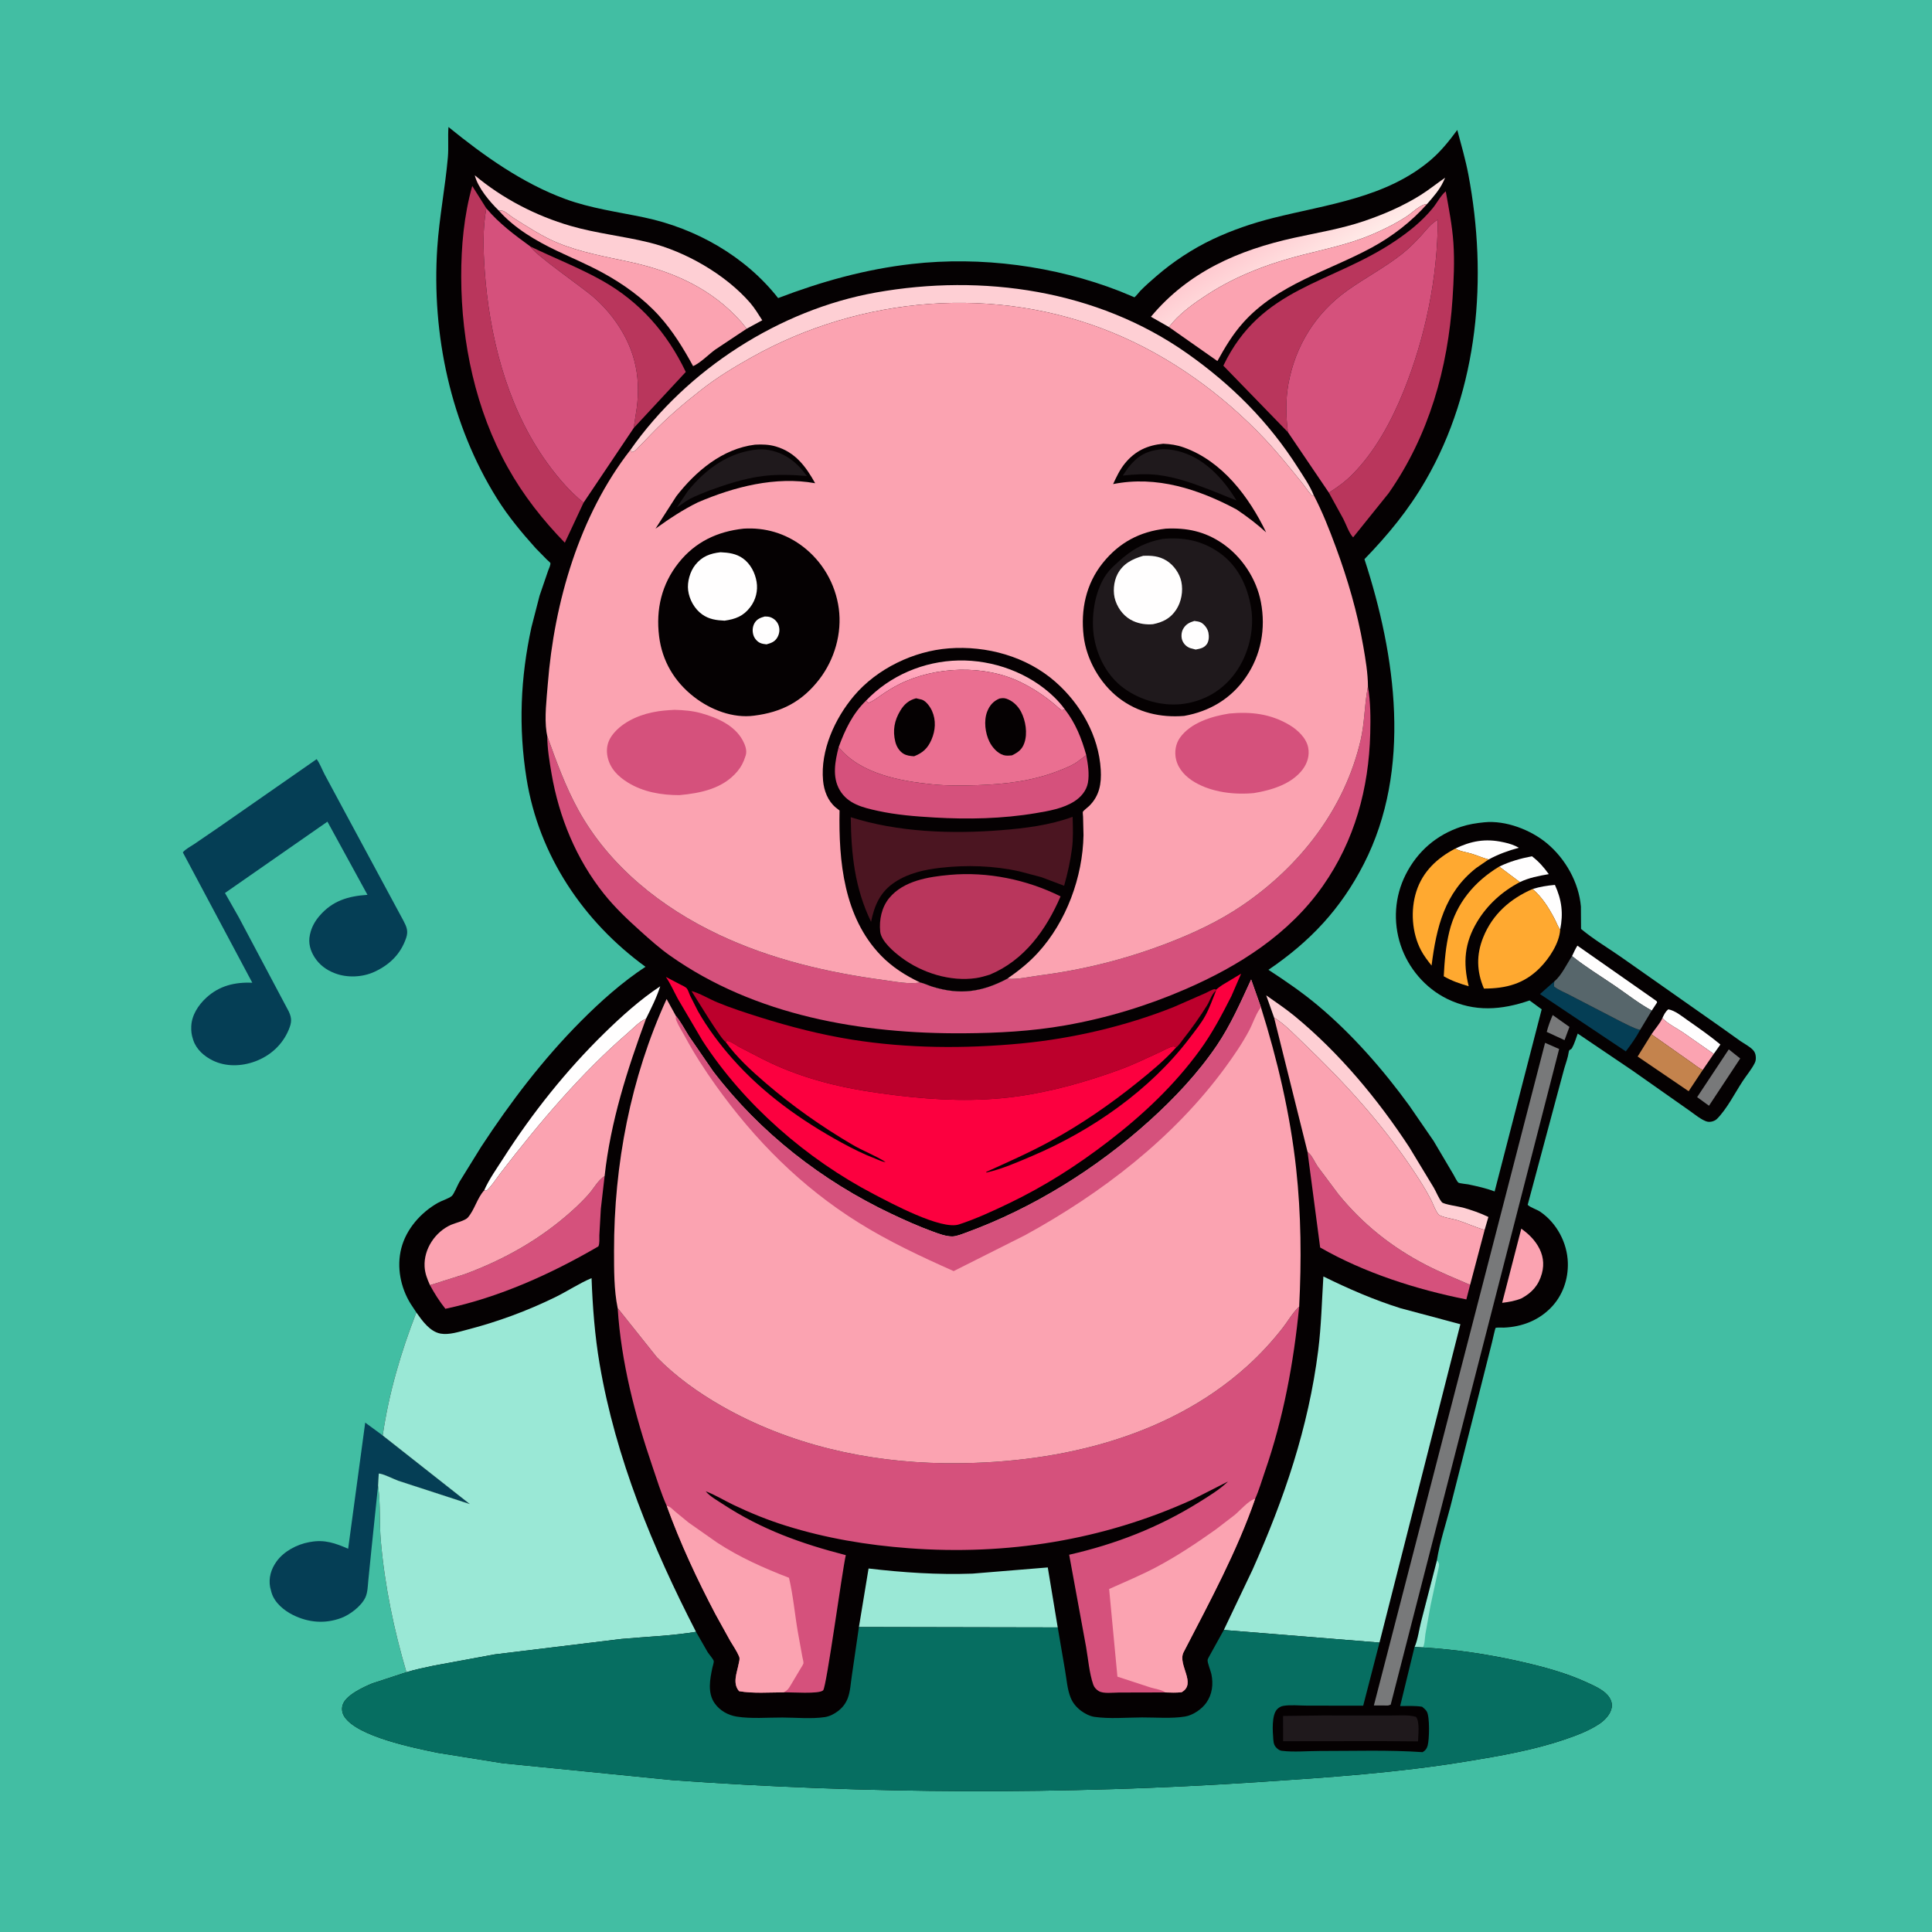<svg version="1.1" xmlns="http://www.w3.org/2000/svg" style="display: block;" viewBox="0 0 2048 2048" width="1024" height="1024">
<defs>
	<linearGradient id="Gradient1" gradientUnits="userSpaceOnUse" x1="1358.02" y1="238.244" x2="1389.37" y2="289.141">
		<stop class="stop0" offset="0" stop-opacity="1" stop-color="rgb(255,202,208)"/>
		<stop class="stop1" offset="1" stop-opacity="1" stop-color="rgb(255,235,232)"/>
	</linearGradient>
	<linearGradient id="Gradient2" gradientUnits="userSpaceOnUse" x1="1019.76" y1="760.562" x2="1030.94" y2="701.109">
		<stop class="stop0" offset="0" stop-opacity="1" stop-color="rgb(254,142,176)"/>
		<stop class="stop1" offset="1" stop-opacity="1" stop-color="rgb(255,183,195)"/>
	</linearGradient>
</defs>
<path transform="translate(0,0)" fill="rgb(66,190,163)" d="M -0 -0 L 2048 0 L 2048 2048 L -0 2048 L -0 -0 z"/>
<path transform="translate(0,0)" fill="rgb(154,232,214)" d="M 1523.2 1653.91 C 1525.31 1656.88 1525.81 1657.46 1525.21 1661.05 L 1516.4 1701.97 L 1511 1732 C 1510.34 1736.22 1510.42 1742.81 1508.31 1746.36 L 1499.44 1745.98 C 1502.81 1738.67 1504.31 1727.12 1506.36 1719.15 L 1523.2 1653.91 z"/>
<path transform="translate(0,0)" fill="rgb(5,62,85)" d="M 400.764 1574.8 L 393.679 1643 L 390.469 1674.9 C 389.872 1680.73 389.83 1687.98 387.341 1693.31 C 382.987 1702.65 370.933 1711.72 361.613 1715.17 C 344.446 1721.53 326.958 1720.06 310.665 1711.99 C 301.145 1707.27 291.149 1699.06 287.93 1688.51 L 287.579 1687.29 L 286.332 1682.42 C 284.573 1672.56 287.342 1663.37 293.073 1655.33 C 300.826 1644.45 314.738 1637.11 327.753 1634.75 L 329.246 1634.5 C 344.134 1631.8 355.601 1635.87 369.055 1641.74 L 387.144 1508.02 L 405.693 1521.67 L 497.988 1594.35 L 421.956 1569.59 C 418.042 1568.18 404.646 1561.54 401.508 1562.11 L 400.764 1574.8 z"/>
<path transform="translate(0,0)" fill="rgb(5,62,85)" d="M 335.67 804.723 C 339.028 809.2 341.496 815.978 344.164 821 L 365.658 860.96 L 427.759 976.173 C 431.116 982.592 432.967 987.09 430.544 994.234 C 424.756 1011.29 413.147 1022.62 397.017 1030.12 C 384.447 1035.96 368.195 1036.75 355.234 1031.79 L 354 1031.3 C 345.699 1028.05 338.6 1022.65 333.693 1015.15 C 328.983 1007.94 326.623 999.737 328.463 991.176 L 328.732 990 C 330.252 982.932 333.862 976.492 338.555 971.006 C 352.384 954.836 368.914 949.944 389.536 948.555 L 347.093 870.992 L 238.488 946.597 L 253.047 972.253 L 306.257 1072.49 C 309.547 1079.79 309.165 1084.07 306.08 1091.5 C 299.476 1107.41 286.621 1119.13 270.565 1125.09 C 256.149 1130.43 239.731 1131.03 225.687 1124.24 C 216.583 1119.83 208.14 1112.51 204.909 1102.65 L 204.545 1101.5 C 202.981 1096.88 202.563 1092.87 202.747 1088.02 C 203.199 1076.1 210.207 1065.4 218.769 1057.54 C 232.7 1044.76 249.016 1041.05 267.422 1041.68 L 193.801 903.544 C 196.762 899.956 202.071 897.32 205.925 894.727 L 231.874 876.986 L 335.67 804.723 z"/>
<path transform="translate(0,0)" fill="rgb(5,1,2)" d="M 441.347 1391.26 L 435.228 1381.99 C 424.563 1364.7 420.334 1343.07 425.382 1323.27 C 430.613 1302.75 446.154 1285.25 464.323 1275 C 468.553 1272.61 475.324 1270.69 478.863 1267.85 C 481.08 1266.07 485.049 1256.23 486.875 1253.09 L 510.086 1215.59 C 541.232 1168.1 575.561 1122.93 615.668 1082.61 C 636.563 1061.6 659.473 1041.13 684.263 1024.84 C 618.252 976.777 571.173 906.707 558.165 825.412 C 549.474 771.098 551.651 718.616 563.332 664.973 L 571.96 631.49 L 581.092 604.818 C 581.767 602.976 583.896 598.65 583.398 596.73 C 583.305 596.372 580.083 593.57 579.739 593.239 L 567.939 581.216 C 553.103 564.758 538.628 547.317 526.87 528.506 C 477.785 449.979 457.445 354.56 463.521 262.682 C 465.645 230.557 471.906 199.037 474.739 167.032 C 475.701 156.175 474.593 145.284 475.403 134.635 C 512.745 165.04 553.993 194.394 599.445 211.032 C 626.419 220.906 654.862 224.622 682.843 230.5 C 737.718 242.027 790.006 271.617 824.852 315.978 C 870.935 298.38 917.328 285.416 966.492 279.822 C 1039.84 271.475 1118.16 281.826 1186.97 308.659 L 1201.68 314.757 C 1201.95 314.873 1202.22 315.233 1202.48 315.103 C 1204.02 314.333 1207.33 309.778 1208.72 308.367 C 1214.09 302.89 1219.98 297.757 1225.78 292.73 C 1243.65 277.244 1264.4 263.62 1285.77 253.512 C 1305.88 244.006 1327.93 236.485 1349.5 231.071 C 1407.01 216.643 1469.34 209.726 1516.44 169.75 C 1527.28 160.551 1536.39 149.192 1544.77 137.764 C 1548.92 153.382 1553.52 169.104 1556.53 184.981 C 1577.15 293.939 1567.47 412.373 1511.02 509.588 C 1492.82 540.928 1471.47 566.848 1446.38 592.748 C 1479.79 695.179 1496.86 815.731 1445.78 915.677 C 1421.3 963.586 1388.72 998.094 1344.6 1028.04 C 1362.91 1039.95 1380.67 1052.14 1397.43 1066.21 C 1433.66 1096.64 1466.23 1133.9 1493.98 1172.12 L 1519.71 1209.51 L 1540.66 1244.95 C 1541.66 1246.64 1544.56 1252.64 1545.96 1253.62 C 1547.29 1254.55 1554.5 1255.09 1556.46 1255.5 C 1565.66 1257.44 1575.58 1259.6 1584.37 1263 L 1634.25 1069.93 L 1621.42 1060.53 C 1591.68 1070.76 1562.96 1073 1534 1058.82 C 1510.9 1047.5 1492.78 1026.24 1484.73 1001.87 C 1476.57 977.155 1478.34 950.369 1490.09 927.085 C 1502.5 902.531 1522.72 884.97 1548.91 876.382 C 1556.98 873.735 1565.03 872.51 1573.45 871.664 C 1596.04 869.394 1622.64 879.639 1639.84 893.974 C 1659.42 910.301 1673.64 935.41 1675.82 961 L 1675.98 984.714 C 1689.31 995.844 1704.76 1004.93 1719 1014.91 L 1824.29 1088.88 L 1845.09 1103.71 C 1849.26 1106.52 1854.62 1109.29 1858.1 1112.87 C 1860.15 1114.98 1861.03 1117.39 1861.21 1120.27 C 1861.36 1122.57 1861.17 1124.69 1860.14 1126.78 C 1856.84 1133.46 1851.38 1139.85 1847.27 1146.13 C 1838.95 1158.85 1830.73 1175.33 1820.08 1186.07 C 1817.82 1188.34 1813.53 1189.63 1810.33 1189.08 C 1804.39 1188.07 1795.34 1180.31 1790.1 1176.76 L 1730.32 1134.73 L 1672.46 1095.62 C 1670.63 1100.53 1669.01 1106.3 1666.47 1110.84 C 1665.05 1113.35 1663.37 1111.93 1662.92 1115.26 C 1662.13 1121.02 1659.79 1127.07 1658.17 1132.68 L 1650.89 1159.69 L 1619.4 1277.18 C 1622.64 1280.24 1628.96 1281.92 1632.87 1284.6 C 1650.29 1296.58 1661.36 1317.46 1661.98 1338.5 C 1662.51 1356.2 1656.4 1373.64 1643.91 1386.34 C 1630.58 1399.91 1613.11 1406.52 1594.3 1407.32 C 1592.59 1407.39 1586.44 1406.97 1585.34 1407.68 C 1584.98 1407.91 1581.99 1421.37 1581.59 1422.94 L 1563.38 1495.09 L 1537.42 1597.32 C 1532.61 1615.75 1526.24 1634.94 1523.19 1653.72 L 1523.2 1653.91 L 1506.36 1719.15 C 1504.31 1727.12 1502.81 1738.67 1499.44 1745.98 L 1508.31 1746.36 C 1544.05 1748.54 1578.96 1753.78 1613.85 1761.8 C 1636.98 1767.12 1660.52 1773.47 1682.14 1783.44 C 1689.43 1786.81 1699.08 1790.93 1704.3 1797.14 C 1707.36 1800.76 1709.29 1805.19 1708.5 1809.99 C 1707.34 1817.01 1701.28 1823.4 1695.56 1827.25 C 1684.36 1834.79 1670.72 1839.82 1658 1844.13 C 1624.39 1855.51 1588.92 1861.54 1554 1867.26 C 1481.16 1879.21 1408.07 1884.18 1334.5 1889.04 C 1127.82 1902.7 919.338 1901.81 712.746 1887 L 532.713 1869.07 L 463.811 1858.03 C 439.383 1852.95 378.962 1840.99 365.07 1819.75 C 362.72 1816.15 361.978 1811.72 363.145 1807.58 C 366.094 1797.1 385.224 1788.4 394.435 1784.54 L 430.847 1772.61 C 417.315 1726.72 407.949 1681.33 403.701 1633.59 C 402.019 1614.68 403.471 1595.25 401.008 1576.57 L 400.764 1574.8 L 401.508 1562.11 C 404.646 1561.54 418.042 1568.18 421.956 1569.59 L 497.988 1594.35 L 405.693 1521.67 C 412.166 1476.85 424.981 1433.38 441.347 1391.26 z"/>
<path transform="translate(0,0)" fill="rgb(120,121,122)" d="M 1645.93 1076 L 1663.67 1088.57 L 1658.47 1102.59 L 1639.6 1093.86 C 1641.23 1087.61 1643.37 1081.92 1645.93 1076 z"/>
<path transform="translate(0,0)" fill="rgb(255,254,254)" d="M 1624.65 942.363 C 1632.61 939.928 1640 938.794 1648.27 938.01 C 1655.54 953.953 1657.31 968.163 1653.84 985.383 C 1651.3 982.175 1649.79 977.553 1647.85 973.899 C 1641.52 961.926 1634.88 951.313 1624.65 942.363 z"/>
<path transform="translate(0,0)" fill="rgb(255,254,254)" d="M 1542.67 899.524 C 1559.31 891.446 1574.67 888.678 1593 892.669 L 1594.94 893.081 C 1600.03 894.206 1605.55 895.967 1610.04 898.663 C 1598.51 901.818 1588.54 905.435 1578.02 911.08 C 1572.03 909.491 1566.37 906.971 1560.47 905.116 C 1554.47 903.232 1548.16 902.712 1542.67 899.524 z"/>
<path transform="translate(0,0)" fill="rgb(255,254,254)" d="M 1589.21 918.623 C 1600.53 913.182 1611.64 910.036 1623.93 907.674 C 1631.16 913.224 1636.48 919.252 1641.78 926.633 C 1631.36 928.413 1620.73 930.426 1611.15 935.079 L 1589.21 918.623 z"/>
<path transform="translate(0,0)" fill="rgb(255,254,254)" d="M 1762.21 1079.19 C 1763.98 1075.46 1765.25 1072.56 1768.5 1069.92 C 1775.84 1071.37 1782.62 1077.06 1788.66 1081.3 C 1800.46 1089.58 1812.62 1097.99 1823.68 1107.23 L 1816.65 1117.18 L 1784.04 1094.41 C 1777.09 1089.75 1767.85 1085.3 1762.21 1079.19 z"/>
<path transform="translate(0,0)" fill="rgb(120,121,122)" d="M 1832.57 1112.38 L 1844.7 1122.02 L 1811.6 1172.13 L 1799.04 1163.01 L 1832.57 1112.38 z"/>
<path transform="translate(0,0)" fill="rgb(255,254,254)" d="M 1666.43 1013.51 C 1668.21 1009.78 1669.87 1005.91 1672.11 1002.42 L 1754.68 1060.21 C 1755.94 1061.18 1756.25 1061.05 1756.61 1062.6 L 1750.95 1071.21 C 1737.54 1063.98 1724.53 1053.7 1711.87 1045.04 C 1696.83 1034.76 1680.58 1024.93 1666.43 1013.51 z"/>
<path transform="translate(0,0)" fill="rgb(251,163,177)" d="M 1762.21 1079.19 C 1767.85 1085.3 1777.09 1089.75 1784.04 1094.41 L 1816.65 1117.18 L 1805 1134.16 C 1800.25 1132.1 1796.1 1128.26 1791.78 1125.41 L 1750.6 1096.4 C 1753.98 1091.18 1759.9 1084.71 1762.21 1079.19 z"/>
<path transform="translate(0,0)" fill="rgb(196,131,77)" d="M 1750.6 1096.4 L 1791.78 1125.41 C 1796.1 1128.26 1800.25 1132.1 1805 1134.16 L 1790.03 1156.75 L 1735.97 1119.96 L 1750.6 1096.4 z"/>
<path transform="translate(0,0)" fill="rgb(251,163,177)" d="M 1612.64 1302.41 C 1619.65 1307.52 1625.53 1312.95 1630.09 1320.42 C 1635.7 1329.61 1637.31 1339.5 1634.48 1349.9 C 1631.09 1362.37 1624.04 1370.21 1612.94 1376.26 C 1606.12 1379.11 1599.62 1380.16 1592.35 1381.05 L 1612.64 1302.41 z"/>
<path transform="translate(0,0)" fill="rgb(5,62,85)" d="M 1738.61 1091.73 C 1734.31 1099.85 1728.98 1107.23 1723.42 1114.52 L 1632.45 1053.76 L 1647.64 1040.28 C 1647.32 1042.42 1647.11 1043.73 1647.5 1045.89 C 1652.63 1049.83 1658.51 1051.88 1664.14 1054.92 L 1718.35 1083.01 C 1724.62 1085.97 1731.84 1090.15 1738.61 1091.73 z"/>
<path transform="translate(0,0)" fill="rgb(255,169,48)" d="M 1611.15 935.079 C 1592.55 944.784 1576.7 959.039 1565.85 977.115 C 1552.38 999.565 1550.71 1020.46 1556.89 1045.46 C 1547.41 1042.67 1539.04 1039.86 1530.44 1034.9 C 1531.28 1018.78 1532.52 1003.17 1536.37 987.433 C 1543.69 957.504 1563.02 934.383 1589.21 918.623 L 1611.15 935.079 z"/>
<path transform="translate(0,0)" fill="rgb(87,102,107)" d="M 1647.64 1040.28 C 1655.14 1034.29 1660.96 1021.66 1666.43 1013.51 C 1680.58 1024.93 1696.83 1034.76 1711.87 1045.04 C 1724.53 1053.7 1737.54 1063.98 1750.95 1071.21 L 1738.61 1091.73 C 1731.84 1090.15 1724.62 1085.97 1718.35 1083.01 L 1664.14 1054.92 C 1658.51 1051.88 1652.63 1049.83 1647.5 1045.89 C 1647.11 1043.73 1647.32 1042.42 1647.64 1040.28 z"/>
<path transform="translate(0,0)" fill="rgb(255,254,254)" d="M 513.246 1261.83 C 518.402 1250.05 526.894 1238.18 533.868 1227.3 C 564.226 1179.91 600.353 1134.56 640.586 1095.22 C 658.756 1077.46 678.596 1059.54 699.851 1045.51 C 696.061 1057.46 690.346 1068.69 684.792 1079.9 C 677.862 1082.74 671.695 1089.59 666.015 1094.49 C 615.788 1137.86 571.268 1190.7 530.781 1243.22 C 528.767 1245.83 518.19 1261.33 515.379 1262.1 C 514.687 1262.28 513.957 1261.92 513.246 1261.83 z"/>
<path transform="translate(0,0)" fill="rgb(255,169,48)" d="M 1578.02 911.08 L 1565 920.012 C 1531.25 946.306 1522.63 983.312 1517.52 1023.55 C 1513.53 1018.45 1509.3 1013.06 1506.31 1007.32 C 1496.61 988.749 1495.06 964.8 1501.39 944.939 C 1508.14 923.799 1523.51 909.542 1542.67 899.524 C 1548.16 902.712 1554.47 903.232 1560.47 905.116 C 1566.37 906.971 1572.03 909.491 1578.02 911.08 z"/>
<path transform="translate(0,0)" fill="rgb(31,25,28)" d="M 1401.74 1818.48 L 1471.86 1818.53 C 1480.65 1818.66 1492.66 1817.39 1501 1819.93 C 1505.22 1825 1503.35 1839.45 1503.18 1845.94 L 1464.25 1845.64 L 1360.16 1845.76 L 1360.09 1818.99 L 1401.74 1818.48 z"/>
<path transform="translate(0,0)" fill="rgb(254,207,212)" d="M 1350.58 1078.68 L 1342.22 1055.09 C 1352.35 1062.31 1362.88 1069.28 1372.47 1077.18 C 1419.7 1116.06 1460.38 1164.96 1493.83 1216 L 1519.92 1259.09 C 1522.5 1263.54 1525.3 1270.74 1528.49 1274.44 C 1530.45 1276.7 1546.79 1278.98 1550.69 1280.08 C 1559.93 1282.69 1569.13 1285.84 1577.77 1290.04 L 1573.78 1303.76 C 1563.8 1300.98 1554.16 1296.3 1544.15 1293.28 C 1539.97 1292.02 1527.94 1290.15 1525.22 1287.63 C 1522.13 1284.77 1518.88 1275.56 1516.86 1271.63 C 1511.28 1260.8 1504.78 1250.68 1498.03 1240.55 C 1465.09 1191.18 1425.22 1147.32 1382.38 1106.44 C 1372.57 1097.07 1362.15 1085.82 1350.58 1078.68 z"/>
<path transform="translate(0,0)" fill="rgb(185,54,92)" d="M 562.231 261.289 C 587.312 273.467 614.156 283.886 638.383 297.515 C 678.529 320.1 707.16 352.922 726.965 394.28 L 671.708 453.773 L 674.918 433.036 C 679.733 396.496 671.754 365.989 649.5 336.613 C 643.446 328.622 636.012 320.845 628.406 314.296 C 617.253 304.692 565.871 269.041 562.231 261.289 z"/>
<path transform="translate(0,0)" fill="rgb(255,169,48)" d="M 1653.84 985.383 L 1653.86 985.559 C 1652.93 999.837 1642.28 1015.91 1632.5 1025.83 C 1615.64 1042.93 1596.57 1047.89 1573.04 1047.93 C 1565.28 1029.82 1564.83 1012.12 1572.24 993.693 C 1582.12 969.125 1600.82 952.723 1624.65 942.363 C 1634.88 951.313 1641.52 961.926 1647.85 973.899 C 1649.79 977.553 1651.3 982.175 1653.84 985.383 z"/>
<path transform="translate(0,0)" fill="url(#Gradient1)" d="M 1239.1 346.65 L 1220.03 335.77 C 1259.76 288.138 1312.66 265.074 1372.24 252.004 C 1396.75 246.626 1421.54 242.566 1445.4 234.534 C 1466.49 227.435 1487.44 218.404 1506.27 206.526 C 1515.13 200.941 1523.28 194.285 1531.93 188.368 L 1529.95 192.631 C 1525.9 201.334 1519.09 209.014 1512.81 216.203 C 1505.49 216.648 1497.16 225.473 1490.95 229.527 C 1479.47 237.029 1466.15 243.601 1453.5 248.944 C 1430.2 258.785 1405.5 263.907 1381.08 270.117 C 1345.91 279.06 1311.29 291.935 1280.69 311.671 C 1267.48 320.193 1253.59 329.951 1243.14 341.764 L 1239.1 346.65 z"/>
<path transform="translate(0,0)" fill="rgb(213,81,124)" d="M 1386.05 1221.06 L 1387.49 1222.29 C 1391.25 1225.75 1393.77 1232.15 1396.74 1236.44 L 1418.67 1265.81 C 1444.51 1297.59 1475.22 1322.05 1511.6 1340.9 C 1526.78 1348.76 1542.72 1355.18 1558.39 1361.97 L 1554.39 1377.44 C 1501.53 1366.91 1446.41 1349.35 1399.41 1322.39 L 1386.05 1221.06 z"/>
<path transform="translate(0,0)" fill="rgb(254,207,212)" d="M 528.778 223.284 C 519.235 213.953 506.562 199.083 503.281 185.804 C 532.678 210.484 568.112 228.817 604.926 239.49 C 632.22 247.403 660.514 250.267 688.047 257.041 C 726.404 266.479 768.986 290.822 795.142 320.954 C 800.029 326.585 803.99 333.256 808.025 339.507 L 791.524 348.437 L 786.101 341.684 C 754.358 305.551 712.65 287.362 666.48 277.42 C 641.215 271.98 615.36 267.41 591.324 257.516 C 575.007 250.8 560.072 240.925 545.167 231.6 C 541.468 229.285 537.156 225.287 533.324 223.59 C 532.433 223.195 529.863 223.357 528.778 223.284 z"/>
<path transform="translate(0,0)" fill="rgb(213,81,124)" d="M 455.788 1362.32 L 492.704 1350.64 C 534.923 1335.06 573.518 1313.22 606.978 1282.95 C 613.083 1277.42 618.92 1271.69 624.359 1265.51 C 629.436 1259.74 634.332 1250.54 640.911 1246.75 L 636.918 1281.33 L 635.332 1309.39 C 635.211 1312.93 635.843 1318.21 634.28 1321.24 C 584.189 1350.44 528.963 1375.36 472.149 1387.37 C 465.801 1379.46 460.644 1371.21 455.788 1362.32 z"/>
<path transform="translate(0,0)" fill="rgb(251,163,177)" d="M 528.778 223.284 C 529.863 223.357 532.433 223.195 533.324 223.59 C 537.156 225.287 541.468 229.285 545.167 231.6 C 560.072 240.925 575.007 250.8 591.324 257.516 C 615.36 267.41 641.215 271.98 666.48 277.42 C 712.65 287.362 754.358 305.551 786.101 341.684 L 791.524 348.437 L 758.166 370.61 C 750.998 375.853 742.642 384.579 734.727 388.114 C 724.434 369.225 713.242 350.939 698.777 334.896 C 681.934 316.215 660.589 300.919 638.556 288.954 C 623.004 280.507 606.429 273.543 590.447 265.933 C 568.021 255.254 545.423 242.075 528.778 223.284 z"/>
<path transform="translate(0,0)" fill="rgb(251,163,177)" d="M 1239.1 346.65 L 1243.14 341.764 C 1253.59 329.951 1267.48 320.193 1280.69 311.671 C 1311.29 291.935 1345.91 279.06 1381.08 270.117 C 1405.5 263.907 1430.2 258.785 1453.5 248.944 C 1466.15 243.601 1479.47 237.029 1490.95 229.527 C 1497.16 225.473 1505.49 216.648 1512.81 216.203 C 1496.51 234.701 1475.88 250.625 1454.2 262.38 C 1407.59 287.652 1354.39 301.139 1317.76 342.076 C 1306.72 354.407 1298.46 368.306 1290.5 382.722 L 1239.1 346.65 z"/>
<path transform="translate(0,0)" fill="rgb(154,232,214)" d="M 910.488 1724.72 L 920.718 1662.67 C 957.063 1666.95 994.187 1669.45 1030.77 1668.11 L 1110.69 1661.55 L 1121.23 1725.13 L 910.488 1724.72 z"/>
<path transform="translate(0,0)" fill="rgb(185,54,92)" d="M 618.62 532.814 L 598.752 575.306 C 575.24 551.141 554.703 525.001 538.249 495.518 C 504.217 434.54 489.088 363.203 488.906 293.686 C 488.821 261.232 491.788 228.476 500.612 197.14 L 515.543 220.858 C 511.551 242.047 512.294 264.865 513.788 286.29 C 518.57 354.866 536.47 426.996 575.627 484.373 C 587.314 501.499 602.382 519.918 618.62 532.814 z"/>
<path transform="translate(0,0)" fill="rgb(120,121,122)" d="M 1637.85 1105.45 L 1652.75 1111.97 L 1474.19 1807.03 L 1471.5 1807.9 L 1456.36 1807.87 L 1637.85 1105.45 z"/>
<path transform="translate(0,0)" fill="rgb(254,207,212)" d="M 668.285 476.913 C 727.829 391.906 826.238 328.314 928.5 310.079 C 1041.55 289.921 1162.85 307.375 1258.16 374.403 C 1305.44 407.649 1344.94 447.134 1375.99 496 C 1381.69 504.97 1388.63 514.996 1392.57 524.867 C 1391.16 525.269 1391.14 525.869 1390.1 524.707 C 1386.28 520.438 1383.29 515.62 1379.69 511.187 C 1367.11 495.692 1354.64 480.103 1340.93 465.57 C 1295.84 417.779 1240.3 377.641 1179.36 352.611 C 1055.62 301.788 912.819 313.6 796.661 378.777 C 777.906 389.301 760.296 399.974 743.321 413.243 C 724.652 427.836 707.303 442.676 690.788 459.716 L 677.027 474.003 C 675.609 475.481 673.843 477.87 671.902 478.501 L 671 478.69 L 669.75 479.505 L 668.285 476.913 z"/>
<path transform="translate(0,0)" fill="rgb(251,163,177)" d="M 1350.58 1078.68 C 1362.15 1085.82 1372.57 1097.07 1382.38 1106.44 C 1425.22 1147.32 1465.09 1191.18 1498.03 1240.55 C 1504.78 1250.68 1511.28 1260.8 1516.86 1271.63 C 1518.88 1275.56 1522.13 1284.77 1525.22 1287.63 C 1527.94 1290.15 1539.97 1292.02 1544.15 1293.28 C 1554.16 1296.3 1563.8 1300.98 1573.78 1303.76 L 1558.39 1361.97 C 1542.72 1355.18 1526.78 1348.76 1511.6 1340.9 C 1475.22 1322.05 1444.51 1297.59 1418.67 1265.81 L 1396.74 1236.44 C 1393.77 1232.15 1391.25 1225.75 1387.49 1222.29 L 1386.05 1221.06 L 1350.58 1078.68 z"/>
<path transform="translate(0,0)" fill="rgb(251,163,177)" d="M 513.246 1261.83 C 513.957 1261.92 514.687 1262.28 515.379 1262.1 C 518.19 1261.33 528.767 1245.83 530.781 1243.22 C 571.268 1190.7 615.788 1137.86 666.015 1094.49 C 671.695 1089.59 677.862 1082.74 684.792 1079.9 C 664.818 1134.13 647.224 1188.97 640.911 1246.75 C 634.332 1250.54 629.436 1259.74 624.359 1265.51 C 618.92 1271.69 613.083 1277.42 606.978 1282.95 C 573.518 1313.22 534.923 1335.06 492.704 1350.64 L 455.788 1362.32 C 452.88 1355.82 450.446 1349.79 450.087 1342.55 C 449.165 1323.93 461.343 1305.78 478.202 1298.31 C 482.567 1296.38 492.984 1294.05 495.976 1290.6 C 503.079 1282.4 505.849 1269.93 513.246 1261.83 z"/>
<path transform="translate(0,0)" fill="rgb(185,54,92)" d="M 1365.25 458.156 L 1296.8 387.637 C 1336.74 303.994 1410.83 301.32 1478.83 255.514 C 1493.87 245.377 1507.1 234.771 1518.72 220.702 C 1523.15 215.334 1527.35 207 1532.57 202.809 C 1535.78 220.854 1539.44 239.227 1540.68 257.525 C 1541.99 276.952 1541.04 297.025 1539.76 316.443 C 1534.9 390.318 1514.82 461.524 1472.06 522.746 L 1434.37 569.632 C 1430 565.223 1426.92 555.694 1423.94 550.017 L 1408.66 522.238 C 1417.4 516.755 1425.23 511.178 1432.61 503.889 C 1457.18 479.615 1475.06 446.459 1487.86 414.706 C 1510.86 357.632 1523.99 294.529 1524.12 232.952 C 1516.68 236.999 1511.81 244.029 1506.19 250.136 C 1499.93 256.934 1493.3 263.58 1486.04 269.301 C 1467.79 283.693 1447.19 294.464 1428.31 307.884 C 1394.65 331.809 1373.11 366.514 1365.76 407 C 1362.73 423.725 1363.12 441.326 1365.25 458.156 z"/>
<path transform="translate(0,0)" fill="rgb(213,81,124)" d="M 1365.25 458.156 C 1363.12 441.326 1362.73 423.725 1365.76 407 C 1373.11 366.514 1394.65 331.809 1428.31 307.884 C 1447.19 294.464 1467.79 283.693 1486.04 269.301 C 1493.3 263.58 1499.93 256.934 1506.19 250.136 C 1511.81 244.029 1516.68 236.999 1524.12 232.952 C 1523.99 294.529 1510.86 357.632 1487.86 414.706 C 1475.06 446.459 1457.18 479.615 1432.61 503.889 C 1425.23 511.178 1417.4 516.755 1408.66 522.238 L 1365.25 458.156 z"/>
<path transform="translate(0,0)" fill="rgb(188,0,44)" d="M 768.987 1104.2 C 765.338 1103.34 737.191 1057.06 733.052 1050.54 C 741.894 1052.92 751.634 1058.92 760.28 1062.5 C 775.169 1068.66 790.33 1073.55 805.681 1078.38 C 837.774 1088.47 870.369 1096.86 903.61 1102.13 C 962.194 1111.43 1022.75 1111.76 1081.7 1106.19 C 1136.58 1101.01 1193.36 1087.84 1244.54 1067.34 L 1278.09 1052.64 C 1280.07 1051.76 1285.49 1048.59 1287.44 1048.5 C 1288.05 1048.47 1288.59 1048.92 1289.17 1049.13 L 1289.02 1050.24 C 1284.78 1053.05 1282.49 1061.01 1279.7 1065.51 C 1272.02 1077.9 1263.18 1090.33 1254.12 1101.76 C 1252.22 1104.16 1249.41 1108.62 1246.83 1110.23 C 1245.89 1109.9 1244.99 1109.34 1244 1109.25 C 1241.24 1109.01 1231.98 1114.21 1229.29 1115.44 C 1215.18 1121.87 1201.14 1128.74 1186.57 1134.05 C 1151.53 1146.81 1114.51 1157.28 1077.49 1162.34 C 1035.26 1168.11 993.199 1166.31 951 1161.22 C 928.068 1158.46 904.96 1154.97 882.5 1149.5 C 856.902 1143.27 832.169 1134.67 808.65 1122.75 L 783.029 1109.52 C 780.167 1107.93 774.672 1103.95 771.619 1103.5 C 770.721 1103.37 769.864 1103.97 768.987 1104.2 z"/>
<path transform="translate(0,0)" fill="rgb(213,81,124)" d="M 515.543 220.858 C 529.42 237.269 545.072 248.727 562.231 261.289 C 565.871 269.041 617.253 304.692 628.406 314.296 C 636.012 320.845 643.446 328.622 649.5 336.613 C 671.754 365.989 679.733 396.496 674.918 433.036 L 671.708 453.773 L 618.62 532.814 C 602.382 519.918 587.314 501.499 575.627 484.373 C 536.47 426.996 518.57 354.866 513.788 286.29 C 512.294 264.865 511.551 242.047 515.543 220.858 z"/>
<path transform="translate(0,0)" fill="rgb(252,0,63)" d="M 1295.47 1044.26 L 1315.62 1032.18 L 1305.37 1055.87 C 1295.3 1075.66 1285.22 1094.92 1272.14 1112.94 C 1244.97 1150.36 1211.64 1181.67 1175.15 1209.74 C 1141.62 1235.55 1107.38 1257.41 1069.16 1275.75 C 1052.26 1283.85 1034.34 1292.15 1016.5 1297.96 C 997.669 1304.09 944.188 1275.2 926.208 1265.82 C 854.948 1228.66 788.525 1170.74 744.678 1103.21 L 718.651 1058.99 C 714.435 1051.23 710.84 1042.91 705.89 1035.6 L 720.782 1043.39 C 722.887 1044.49 726.552 1046 728.095 1047.84 C 729.431 1049.42 730.472 1053.11 731.423 1055.17 L 739.783 1071.74 C 749.788 1089.52 763.169 1107.33 776.69 1122.57 C 809.297 1159.34 849.144 1187.74 892.037 1211.19 C 903.813 1217.62 915.623 1223.55 928.183 1228.32 C 931.466 1229.57 935.195 1231.68 938.734 1231.79 C 927.718 1224.79 914.669 1219.96 903.265 1213.25 C 870.757 1194.12 840.085 1172.51 811.489 1147.92 C 796.309 1134.86 780.685 1120.57 768.987 1104.2 C 769.864 1103.97 770.721 1103.37 771.619 1103.5 C 774.672 1103.95 780.167 1107.93 783.029 1109.52 L 808.65 1122.75 C 832.169 1134.67 856.902 1143.27 882.5 1149.5 C 904.96 1154.97 928.068 1158.46 951 1161.22 C 993.199 1166.31 1035.26 1168.11 1077.49 1162.34 C 1114.51 1157.28 1151.53 1146.81 1186.57 1134.05 C 1201.14 1128.74 1215.18 1121.87 1229.29 1115.44 C 1231.98 1114.21 1241.24 1109.01 1244 1109.25 C 1244.99 1109.34 1245.89 1109.9 1246.83 1110.23 C 1249.41 1108.62 1252.22 1104.16 1254.12 1101.76 C 1263.18 1090.33 1272.02 1077.9 1279.7 1065.51 C 1282.49 1061.01 1284.78 1053.05 1289.02 1050.24 L 1289.17 1049.13 C 1291.14 1047.29 1293.29 1045.82 1295.47 1044.26 z"/>
<path transform="translate(0,0)" fill="rgb(5,1,2)" d="M 1246.83 1110.23 C 1249.41 1108.62 1252.22 1104.16 1254.12 1101.76 C 1263.18 1090.33 1272.02 1077.9 1279.7 1065.51 C 1282.49 1061.01 1284.78 1053.05 1289.02 1050.24 C 1285.47 1059.04 1282.22 1068.43 1277.68 1076.74 C 1273.18 1084.97 1266.84 1092.71 1261.17 1100.2 C 1219.46 1155.33 1157.39 1198.5 1094.12 1225.37 C 1078.73 1231.9 1061.85 1239.4 1045.5 1242.95 L 1045.5 1242.28 C 1068.5 1231.83 1091.31 1221.77 1113.54 1209.64 C 1146.02 1191.92 1176.96 1170.57 1205.77 1147.39 C 1220 1135.94 1234.67 1123.89 1246.83 1110.23 z"/>
<path transform="translate(0,0)" fill="rgb(213,81,124)" d="M 1450.09 727.83 C 1452.88 743.991 1452.93 761.111 1452.51 777.474 C 1451.01 835.791 1436.07 890.967 1402.26 939.168 C 1366.39 990.304 1313.5 1023.86 1257.05 1048.41 C 1216.06 1066.22 1173.04 1079.27 1129 1086.98 C 1093.48 1093.2 1057.98 1095.07 1021.97 1095.33 C 913.604 1096.1 800.502 1076.76 710.23 1012.99 C 699.199 1005.19 689.062 996.145 679.03 987.124 C 665.257 974.738 651.94 962.176 640.339 947.678 C 610.753 910.707 592.49 866.096 584.587 819.656 C 582.455 807.127 580.116 793.095 580.137 780.379 C 589.799 807.24 599.255 833.519 613.083 858.647 C 645.844 918.181 701.244 962.129 761.982 990.803 C 817.391 1016.96 877.003 1030.91 937.5 1038.99 C 949.116 1040.54 963.795 1043.63 975.296 1041.41 C 979.676 1042.35 984.075 1044.6 988.401 1045.93 C 1017.68 1054.97 1040.97 1051.63 1067.7 1037.5 C 1078.69 1038.5 1091.33 1035.37 1102.31 1033.95 C 1148.6 1027.99 1193 1016.86 1236.59 1000.17 C 1264.72 989.402 1292.02 976.713 1316.98 959.726 C 1378.26 918.022 1425.59 857.15 1442.39 784.328 C 1446.64 765.902 1446.28 747.216 1449.87 728.889 L 1450.09 727.83 z"/>
<path transform="translate(0,0)" fill="rgb(154,232,214)" d="M 1297.29 1727.86 L 1327.71 1664.03 C 1361.16 1589.25 1387.04 1513.29 1397.33 1431.64 C 1400.63 1405.49 1401.19 1379.35 1402.84 1353.09 C 1429.41 1366.18 1456.42 1377.95 1484.73 1386.81 L 1548.06 1403.73 L 1462.31 1741.21 L 1297.29 1727.86 z"/>
<path transform="translate(0,0)" fill="rgb(154,232,214)" d="M 441.347 1391.26 C 447.687 1400.18 455.714 1411.67 467.149 1413.7 C 476.015 1415.28 486.862 1411.68 495.387 1409.48 C 527.381 1401.22 558.694 1389.66 588.415 1375.15 C 601.387 1368.81 613.809 1360.45 627.071 1354.86 C 628.21 1385.36 630.502 1415.89 635.642 1446 C 652.646 1545.62 691.745 1640.41 737.813 1729.82 C 712.084 1734.03 684.756 1735.03 658.719 1737.35 L 524.5 1753.71 L 459.874 1765.62 C 450.227 1767.78 440.257 1769.58 430.847 1772.61 C 417.315 1726.72 407.949 1681.33 403.701 1633.59 C 402.019 1614.68 403.471 1595.25 401.008 1576.57 L 400.764 1574.8 L 401.508 1562.11 C 404.646 1561.54 418.042 1568.18 421.956 1569.59 L 497.988 1594.35 L 405.693 1521.67 C 412.166 1476.85 424.981 1433.38 441.347 1391.26 z"/>
<path transform="translate(0,0)" fill="rgb(213,81,124)" d="M 654.764 1386.66 L 696.283 1438.72 C 716.011 1458.97 740.248 1476.28 764.75 1490.29 C 836.413 1531.3 918.899 1549.99 1001.19 1551.05 C 1114.68 1552.51 1235.6 1526.18 1321.98 1448.23 C 1335.76 1435.8 1348.35 1422.15 1359.77 1407.52 C 1365.38 1400.35 1369.89 1392.02 1376.48 1385.7 L 1377.18 1385.04 C 1371.37 1444.6 1360.47 1503.37 1340.81 1560 C 1337.48 1569.57 1334.65 1579.61 1330.5 1588.85 C 1311.02 1645 1282.52 1697.54 1255.32 1750.15 L 1254.54 1751.64 C 1248.21 1764.95 1268.89 1784.65 1252.5 1793.86 C 1246.73 1794.42 1241.2 1794.28 1235.42 1794.04 L 1186 1794.16 C 1180.09 1794.17 1169.38 1795.66 1164.54 1792.52 C 1161.94 1790.84 1159.88 1788.66 1158.87 1785.7 C 1154.69 1773.53 1153.51 1758.61 1151.29 1745.81 L 1133.36 1648.08 C 1182.72 1636.83 1227.97 1619.25 1271.07 1592.42 C 1281.73 1585.78 1292.73 1579.12 1301.83 1570.4 L 1263.65 1589.82 C 1168.65 1632.92 1067.08 1648.94 963.301 1641.18 C 918.976 1637.87 875.638 1630.62 833.14 1617.34 C 814.01 1611.37 795.414 1603.83 777.344 1595.17 C 767.601 1590.5 758.195 1584.61 748.09 1580.82 C 752.175 1586.06 761.185 1591.07 766.773 1594.74 C 807.41 1621.37 849.769 1636.47 896.597 1648.52 C 892.667 1665.42 876.274 1787.67 872.602 1791.76 C 868.705 1796.09 838.21 1793.67 830.817 1793.95 C 815.611 1793.98 798.379 1795.31 783.5 1792.73 C 776.2 1784.3 781.219 1773.36 783.077 1763.47 C 783.586 1760.76 784.545 1758.49 783.45 1755.88 C 781.076 1750.2 777.191 1744.71 774.068 1739.38 L 758.58 1711.41 C 738.914 1674.09 721.155 1635.99 706.762 1596.31 C 700.778 1582.92 696.315 1568.34 691.567 1554.43 C 673.11 1500.37 658.418 1443.9 654.764 1386.66 z"/>
<path transform="translate(0,0)" fill="rgb(251,163,177)" d="M 706.762 1596.31 C 710.383 1596.84 713.033 1600.02 715.705 1602.33 L 730 1614.04 L 760.166 1635.21 C 783.755 1650.72 810.065 1662.43 836.355 1672.52 C 840.86 1691.34 842.509 1711.45 845.856 1730.56 L 850.546 1756.43 C 850.763 1757.71 851.987 1762.11 851.687 1763.2 C 851.202 1764.95 849.277 1767.6 848.352 1769.25 L 837.879 1786.83 C 835.5 1790.7 834.836 1791.64 830.817 1793.95 C 815.611 1793.98 798.379 1795.31 783.5 1792.73 C 776.2 1784.3 781.219 1773.36 783.077 1763.47 C 783.586 1760.76 784.545 1758.49 783.45 1755.88 C 781.076 1750.2 777.191 1744.71 774.068 1739.38 L 758.58 1711.41 C 738.914 1674.09 721.155 1635.99 706.762 1596.31 z"/>
<path transform="translate(0,0)" fill="rgb(251,163,177)" d="M 1235.42 1794.04 C 1231.13 1791.06 1224.73 1790.39 1219.74 1788.84 L 1184.51 1777.32 L 1175.73 1684.41 C 1192.68 1676.78 1209.55 1669.81 1226 1661.08 C 1247.74 1649.54 1268.5 1635.7 1288.55 1621.47 L 1309.08 1605.72 C 1314.51 1601.17 1324.08 1590.04 1330.5 1588.85 C 1311.02 1645 1282.52 1697.54 1255.32 1750.15 L 1254.54 1751.64 C 1248.21 1764.95 1268.89 1784.65 1252.5 1793.86 C 1246.73 1794.42 1241.2 1794.28 1235.42 1794.04 z"/>
<path transform="translate(0,0)" fill="rgb(6,110,97)" d="M 910.488 1724.72 L 1121.23 1725.13 L 1128.99 1770.5 C 1130.7 1780.19 1131.28 1790.73 1135.04 1799.89 C 1137.31 1805.41 1141.21 1809.95 1145.96 1813.51 C 1149.83 1816.42 1155.23 1819.23 1160.06 1819.94 C 1176.01 1822.28 1194.34 1820.61 1210.58 1820.55 C 1225.22 1820.49 1241.85 1821.96 1256.18 1819.6 C 1264.63 1818.21 1273.92 1811.83 1278.78 1804.92 C 1285.08 1795.96 1286.31 1785.25 1284.14 1774.72 C 1283.42 1771.21 1279.77 1762.52 1280.11 1759.57 C 1280.26 1758.34 1282.36 1754.97 1282.99 1753.71 L 1297.29 1727.86 L 1462.31 1741.21 L 1445.04 1808.1 L 1385.44 1808.03 C 1377.6 1808.04 1367.75 1806.95 1360.12 1808.34 C 1357.71 1808.78 1355.55 1810.11 1353.85 1811.85 C 1347.78 1818.03 1349.1 1835.6 1349.75 1843.93 C 1350.07 1848.05 1350.73 1850.77 1353.98 1853.57 C 1355.35 1854.75 1356.85 1855.67 1358.68 1855.91 C 1371.35 1857.54 1386.1 1856.09 1398.96 1856.11 C 1435.11 1856.16 1471.92 1854.85 1508 1857.36 C 1510.95 1855.66 1512.41 1853.77 1513.37 1850.38 C 1515.18 1843.94 1515.76 1819.78 1512.44 1814.25 C 1511.25 1812.28 1509.24 1810.67 1507.5 1809.21 C 1499.84 1808.03 1491.95 1808.42 1484.21 1808.49 L 1499.44 1745.98 L 1508.31 1746.36 C 1544.05 1748.54 1578.96 1753.78 1613.85 1761.8 C 1636.98 1767.12 1660.52 1773.47 1682.14 1783.44 C 1689.43 1786.81 1699.08 1790.93 1704.3 1797.14 C 1707.36 1800.76 1709.29 1805.19 1708.5 1809.99 C 1707.34 1817.01 1701.28 1823.4 1695.56 1827.25 C 1684.36 1834.79 1670.72 1839.82 1658 1844.13 C 1624.39 1855.51 1588.92 1861.54 1554 1867.26 C 1481.16 1879.21 1408.07 1884.18 1334.5 1889.04 C 1127.82 1902.7 919.338 1901.81 712.746 1887 L 532.713 1869.07 L 463.811 1858.03 C 439.383 1852.95 378.962 1840.99 365.07 1819.75 C 362.72 1816.15 361.978 1811.72 363.145 1807.58 C 366.094 1797.1 385.224 1788.4 394.435 1784.54 L 430.847 1772.61 C 440.257 1769.58 450.227 1767.78 459.874 1765.62 L 524.5 1753.71 L 658.719 1737.35 C 684.756 1735.03 712.084 1734.03 737.813 1729.82 L 750.132 1751.31 C 751.422 1753.37 756.188 1758.79 756.61 1760.79 C 756.876 1762.06 755.484 1766.37 755.162 1767.88 C 752.576 1780.03 749.827 1794.46 757.5 1805.44 C 762.985 1813.28 771.609 1818.16 781 1819.68 C 796.214 1822.14 814.037 1820.58 829.516 1820.65 C 843.762 1820.71 860.391 1822.3 874.353 1820.2 C 879.413 1819.44 884.491 1816.83 888.5 1813.7 C 893.219 1810 896.559 1805.69 898.685 1800.09 C 901.414 1792.89 901.82 1783.79 903.001 1776.19 L 910.488 1724.72 z"/>
<path transform="translate(0,0)" fill="rgb(251,163,177)" d="M 716.533 1077.02 C 721.778 1083.25 725.903 1091.43 730.296 1098.35 L 755.852 1135.5 C 805.316 1200.51 871.561 1252.09 945.238 1286.9 C 959.22 1293.51 973.466 1299.9 987.987 1305.23 C 994.418 1307.59 1002.53 1310.76 1009.47 1310.69 C 1013.96 1310.65 1019.92 1308.16 1024.13 1306.62 C 1095.31 1280.65 1162.81 1238.45 1218.84 1187.78 C 1244.99 1164.14 1270.09 1137.49 1289.89 1108.25 C 1304.64 1086.45 1315.28 1062.18 1326.26 1038.35 L 1336.64 1067.74 C 1354.06 1123.08 1367.72 1181.25 1373.99 1239 C 1379.3 1287.91 1379.65 1335.99 1377.18 1385.04 L 1376.48 1385.7 C 1369.89 1392.02 1365.38 1400.35 1359.77 1407.52 C 1348.35 1422.15 1335.76 1435.8 1321.98 1448.23 C 1235.6 1526.18 1114.68 1552.51 1001.19 1551.05 C 918.899 1549.99 836.413 1531.3 764.75 1490.29 C 740.248 1476.28 716.011 1458.97 696.283 1438.72 L 654.764 1386.66 C 650.751 1367.39 650.932 1345.8 650.906 1326.13 C 650.786 1234.72 668.474 1142.33 706.642 1059 L 716.533 1077.02 z"/>
<path transform="translate(0,0)" fill="rgb(213,81,124)" d="M 716.533 1077.02 C 721.778 1083.25 725.903 1091.43 730.296 1098.35 L 755.852 1135.5 C 805.316 1200.51 871.561 1252.09 945.238 1286.9 C 959.22 1293.51 973.466 1299.9 987.987 1305.23 C 994.418 1307.59 1002.53 1310.76 1009.47 1310.69 C 1013.96 1310.65 1019.92 1308.16 1024.13 1306.62 C 1095.31 1280.65 1162.81 1238.45 1218.84 1187.78 C 1244.99 1164.14 1270.09 1137.49 1289.89 1108.25 C 1304.64 1086.45 1315.28 1062.18 1326.26 1038.35 L 1336.64 1067.74 L 1335.46 1069.36 C 1330.88 1075.87 1327.97 1085.18 1324.13 1092.39 C 1316.92 1105.97 1307.86 1119.19 1298.79 1131.58 C 1244.06 1206.37 1167.45 1265.12 1086.71 1309.3 L 1010.92 1347.42 C 976.389 1332.09 941.943 1315.93 909.857 1295.87 C 849.272 1257.98 800.242 1208.65 758.903 1150.83 C 746.753 1133.84 735.708 1116.66 725.768 1098.28 C 722.839 1092.86 719.05 1087.12 716.797 1081.41 C 716.21 1079.92 716.353 1078.56 716.533 1077.02 z"/>
<path transform="translate(0,0)" fill="rgb(251,163,177)" d="M 668.285 476.913 L 669.75 479.505 L 671 478.69 L 671.902 478.501 C 673.843 477.87 675.609 475.481 677.027 474.003 L 690.788 459.716 C 707.303 442.676 724.652 427.836 743.321 413.243 C 760.296 399.974 777.906 389.301 796.661 378.777 C 912.819 313.6 1055.62 301.788 1179.36 352.611 C 1240.3 377.641 1295.84 417.779 1340.93 465.57 C 1354.64 480.103 1367.11 495.692 1379.69 511.187 C 1383.29 515.62 1386.28 520.438 1390.1 524.707 C 1391.14 525.869 1391.16 525.269 1392.57 524.867 C 1401.82 542.555 1409.16 561.3 1416.06 580 C 1428.59 613.894 1438.96 649.405 1445.12 685 C 1447.54 698.967 1450.05 713.638 1450.09 727.83 L 1449.87 728.889 C 1446.28 747.216 1446.64 765.902 1442.39 784.328 C 1425.59 857.15 1378.26 918.022 1316.98 959.726 C 1292.02 976.713 1264.72 989.402 1236.59 1000.17 C 1193 1016.86 1148.6 1027.99 1102.31 1033.95 C 1091.33 1035.37 1078.69 1038.5 1067.7 1037.5 C 1040.97 1051.63 1017.68 1054.97 988.401 1045.93 C 984.075 1044.6 979.676 1042.35 975.296 1041.41 C 963.795 1043.63 949.116 1040.54 937.5 1038.99 C 877.003 1030.91 817.391 1016.96 761.982 990.803 C 701.244 962.129 645.844 918.181 613.083 858.647 C 599.255 833.519 589.799 807.24 580.137 780.379 L 579.322 776.037 C 577.007 760.272 579.441 741.093 580.675 725.264 C 587.42 638.732 614.173 546.183 668.285 476.913 z"/>
<path transform="translate(0,0)" fill="rgb(5,1,2)" d="M 1233.06 470.377 C 1240.81 470.732 1247.64 471.732 1254.97 474.356 C 1295.74 488.944 1324.04 526.679 1342.16 564.331 C 1332.14 555.27 1322.01 547.57 1310.83 540.056 C 1270.63 518.563 1225.98 503.944 1179.95 513.148 C 1183.53 505.384 1187.12 497.729 1192.58 491.073 C 1203.33 477.954 1216.32 471.974 1233.06 470.377 z"/>
<path transform="translate(0,0)" fill="rgb(31,25,28)" d="M 1229.61 476.335 C 1235.8 475.803 1241.95 476.535 1248 477.971 C 1275.88 484.593 1296.48 506.988 1310.73 530.548 L 1282.62 519.244 C 1264.88 512.433 1246.83 505.908 1227.85 503.543 C 1215.66 502.025 1202.33 502.805 1190.16 504.164 L 1195.4 496.498 C 1205.26 483.824 1213.79 478.476 1229.61 476.335 z"/>
<path transform="translate(0,0)" fill="rgb(5,1,2)" d="M 800.322 471.371 C 807.958 470.941 815.224 471.13 822.623 473.345 C 843.098 479.474 854.187 494.39 864.097 512.244 C 822.048 504.629 778.137 516.059 739.711 532.547 C 723.539 540.475 709.449 549.935 694.871 560.4 L 716.955 526 C 737.65 499.356 765.895 475.629 800.322 471.371 z"/>
<path transform="translate(0,0)" fill="rgb(31,25,28)" d="M 803.476 476.417 C 813.482 475.729 824.695 478.595 833.327 483.728 L 834.5 484.446 C 843.246 489.722 849.296 496.459 855.36 504.594 C 840.425 503.307 823.708 502.743 808.848 504.605 C 789.188 507.069 770.348 513.292 751.767 519.992 C 744.945 522.846 737.706 525.449 731.178 528.901 C 726.384 531.436 722.303 535.123 717.567 537.793 L 729.226 520.406 C 748.292 496.863 772.885 479.137 803.476 476.417 z"/>
<path transform="translate(0,0)" fill="rgb(213,81,124)" d="M 1303.22 756.349 C 1326.08 754.233 1346.94 756.614 1366.95 768.559 C 1375.46 773.635 1384.72 782.241 1386.72 792.389 C 1388.35 800.727 1385.98 808.764 1380.97 815.5 C 1369.25 831.254 1347.77 837.63 1329.32 840.683 C 1308.57 842.705 1284.68 839.906 1266.44 829.157 C 1257.11 823.656 1249.13 815.652 1246.61 804.792 C 1244.86 797.207 1246.19 788.534 1250.72 782.118 C 1262.09 766.04 1284.61 759.265 1303.22 756.349 z"/>
<path transform="translate(0,0)" fill="rgb(213,81,124)" d="M 715.113 752.446 C 725.009 752.758 733.876 753.407 743.42 756.069 C 760.217 760.754 778.588 768.769 787.291 784.792 C 789.791 789.394 792.124 795.476 790.508 800.634 L 790.049 802 C 788.159 808.035 785.74 812.791 781.648 817.676 C 766.271 836.037 742.657 840.832 720.106 842.877 C 701.087 842.863 681.942 839.618 665.533 829.5 C 655.221 823.142 646.774 814.754 644.107 802.587 C 642.42 794.893 643.542 787.302 648.009 780.698 C 657.372 766.856 675.262 758.513 691.154 755.208 L 693 754.835 C 700.369 753.294 707.612 752.88 715.113 752.446 z"/>
<path transform="translate(0,0)" fill="rgb(5,1,2)" d="M 1235.72 560.399 C 1257.92 559.261 1277.18 563.313 1295.7 575.975 C 1316.5 590.196 1331.87 613.505 1336.6 638.251 C 1341.96 666.277 1336.8 694.643 1320.41 718.217 C 1304.71 740.788 1282.08 754.143 1255.25 758.897 C 1230.23 760.925 1206.13 755.398 1185.98 739.872 C 1166.02 724.5 1151.61 699.126 1148.69 674.079 C 1145.45 646.259 1151.19 619.004 1168.89 596.887 C 1186.33 575.108 1208.18 563.496 1235.72 560.399 z"/>
<path transform="translate(0,0)" fill="rgb(31,25,28)" d="M 1232.48 571.24 C 1254.46 569.269 1274.06 572.933 1292.31 585.692 C 1312.11 599.537 1322.27 620.787 1326.17 644.104 C 1330.1 667.671 1323.41 694.238 1309.36 713.474 C 1296.24 731.438 1277.94 742.41 1256.03 745.904 C 1235.13 749.143 1212.73 743.56 1195.03 732.128 C 1175.88 719.761 1164.27 699.387 1160.06 677.369 C 1155.97 655.994 1159.98 627.176 1172.53 609.154 C 1176.17 603.922 1180.31 600.246 1184.96 595.981 C 1199.74 582.439 1212.7 575.123 1232.48 571.24 z"/>
<path transform="translate(0,0)" fill="rgb(255,254,254)" d="M 1266.06 658.231 C 1268.41 658.583 1271.43 658.829 1273.5 660.095 C 1277.05 662.26 1280.14 666.532 1280.98 670.619 C 1281.75 674.426 1281.61 679.637 1279.25 682.865 C 1276.23 687.003 1272.22 687.621 1267.44 688.553 L 1261.5 686.97 C 1257.76 685.555 1254.76 682.641 1253.31 678.909 C 1251.93 675.377 1252.22 670.362 1254.01 667 C 1256.76 661.855 1260.69 659.828 1266.06 658.231 z"/>
<path transform="translate(0,0)" fill="rgb(255,254,254)" d="M 1211.84 589.189 C 1220.8 588.821 1228.69 589.422 1236.55 594.279 C 1244.19 598.996 1250.45 607.837 1252.28 616.637 C 1254.34 626.569 1252.33 638.018 1246.73 646.448 C 1240.66 655.593 1232.61 659.57 1222.21 661.684 C 1215.04 662.318 1207.98 661.321 1201.4 658.392 C 1192.23 654.316 1185.72 646.301 1182.46 636.925 C 1179.43 628.209 1180.39 616.713 1184.62 608.573 C 1190.41 597.447 1200.4 592.523 1211.84 589.189 z"/>
<path transform="translate(0,0)" fill="rgb(5,1,2)" d="M 788.305 560.376 C 811.041 558.963 832.466 565.311 850.64 579.039 C 871.738 594.974 885.644 618.915 889.16 645.119 C 892.68 671.359 884.616 699.168 868.553 720.022 C 850.262 743.769 828.561 754.96 799.358 758.632 C 776.89 761.612 753.286 752.416 735.758 738.808 C 714.928 722.638 701.895 700.747 698.662 674.433 C 695.154 645.879 701.344 619.292 719.348 596.614 C 736.981 574.404 760.527 563.366 788.305 560.376 z"/>
<path transform="translate(0,0)" fill="rgb(255,254,254)" d="M 810.71 653.5 C 812.72 653.541 814.784 653.588 816.695 654.28 C 820.644 655.71 823.881 658.797 825.296 662.771 C 826.876 667.207 826.31 671.744 823.985 675.761 C 821.322 680.362 817.445 681.654 812.569 683.043 C 810.216 682.792 807.779 682.478 805.613 681.453 C 802.426 679.944 799.689 676.605 798.651 673.257 C 797.332 669.005 797.633 664.323 799.872 660.448 C 802.335 656.185 806.196 654.753 810.71 653.5 z"/>
<path transform="translate(0,0)" fill="rgb(255,254,254)" d="M 763.85 585.405 C 772.312 585.796 780.347 586.809 787.482 591.887 C 795.466 597.57 800.427 607.147 802.014 616.688 C 803.595 626.188 801.179 635.789 795.398 643.443 C 788.006 653.228 779.649 656.275 768.081 657.942 C 759.344 657.514 751.694 656.536 744.339 651.303 C 736.242 645.541 730.666 635.538 729.446 625.719 C 728.337 616.788 731.448 605.806 737.052 598.764 C 744.184 589.802 752.866 586.62 763.85 585.405 z"/>
<path transform="translate(0,0)" fill="rgb(5,1,2)" d="M 975.296 1041.41 C 959.998 1034.23 945.57 1025.04 933.782 1012.81 C 894.453 972.026 888.921 913.068 889.964 859.172 L 885.936 856.007 C 877.486 848.96 873.473 838.182 872.481 827.486 C 869.511 795.494 885.019 761.506 905.356 737.5 C 929.648 708.824 968.415 690.128 1005.73 687.296 C 1045.94 684.244 1088.17 695.882 1118.8 722.791 C 1145.5 746.239 1164.76 779.979 1166.85 816.03 C 1167.7 830.74 1165.48 843.595 1154.54 854.406 C 1153.14 855.784 1148.57 859.15 1147.86 860.633 C 1147.64 861.087 1148.06 865.043 1148.1 865.798 L 1148.56 885.296 C 1147.77 929.713 1130.43 976.95 1100.26 1009.94 C 1090.49 1020.63 1079.55 1029.26 1067.7 1037.5 C 1040.97 1051.63 1017.68 1054.97 988.401 1045.93 C 984.075 1044.6 979.676 1042.35 975.296 1041.41 z"/>
<path transform="translate(0,0)" fill="url(#Gradient2)" d="M 917.993 742.776 C 943.396 716.079 979.285 700.915 1016 700.135 C 1052.87 699.351 1090.91 713.136 1117.52 738.987 C 1121.59 742.944 1125.4 747.304 1128.73 751.897 C 1127.65 752.223 1126.62 752.882 1125.5 752.873 C 1124.65 752.866 1119.15 747.713 1118.12 746.839 C 1107.05 737.477 1095.02 729.531 1081.99 723.144 C 1043.41 704.234 991.052 706.221 952.959 725.439 C 946.421 728.738 940.223 732.686 934.197 736.836 C 929.84 739.836 925.528 743.369 920.5 745.11 L 917.993 742.776 z"/>
<path transform="translate(0,0)" fill="rgb(213,81,124)" d="M 1151.48 800.469 C 1153.24 809.798 1154.95 820.422 1153.23 829.829 C 1151.7 838.168 1145.81 845.055 1138.81 849.5 C 1126.78 857.142 1111.66 859.669 1097.82 861.999 C 1062.51 867.942 1026.15 868.665 990.486 866.597 C 970.45 865.435 950.14 863.85 930.5 859.537 C 914.942 856.121 898.799 852.348 890.124 837.5 C 881.95 823.512 885.24 806.792 889.001 792.036 C 912.018 820.25 953.897 827.979 988.393 831.429 C 1004.24 833.014 1020.43 832.865 1036.34 832.309 C 1065.69 831.284 1094.02 827.989 1121.59 817.313 C 1129.56 814.227 1137.89 811.082 1144.58 805.645 L 1151.48 800.469 z"/>
<path transform="translate(0,0)" fill="rgb(75,21,33)" d="M 901.823 866.262 C 951.769 882.24 1008.95 884.177 1061 880.042 C 1086.74 877.998 1112.67 874.816 1137.03 865.879 C 1137.31 876.908 1137.82 888.757 1136.34 899.683 C 1134.52 913.216 1131.72 925.778 1128.02 938.936 L 1103.88 929.829 L 1080.94 923.766 C 1053.64 917.638 1024.74 916.739 997 919.903 C 980.032 921.838 963.335 925.509 948.812 934.99 C 933.183 945.194 926.896 959.623 923.371 977.166 C 905.963 941.179 902.339 905.688 901.823 866.262 z"/>
<path transform="translate(0,0)" fill="rgb(185,54,92)" d="M 1006.73 927.413 L 1006.77 927.394 C 1046.75 923.801 1088.44 932.355 1124.25 950.194 C 1108.94 985.681 1085.84 1017.93 1049.24 1033.17 C 1044.53 1034.62 1039.7 1036.07 1034.81 1036.8 C 1007.55 1040.84 977.378 1031.4 955.407 1014.97 C 947.6 1009.14 934.051 997.71 933.045 987.476 C 931.823 975.049 934.582 961.712 942.615 951.958 C 957.803 933.515 984.412 929.419 1006.73 927.413 z"/>
<path transform="translate(0,0)" fill="rgb(234,111,145)" d="M 917.993 742.776 L 920.5 745.11 C 925.528 743.369 929.84 739.836 934.197 736.836 C 940.223 732.686 946.421 728.738 952.959 725.439 C 991.052 706.221 1043.41 704.234 1081.99 723.144 C 1095.02 729.531 1107.05 737.477 1118.12 746.839 C 1119.15 747.713 1124.65 752.866 1125.5 752.873 C 1126.62 752.882 1127.65 752.223 1128.73 751.897 C 1140.15 766.549 1146.53 782.712 1151.48 800.469 L 1144.58 805.645 C 1137.89 811.082 1129.56 814.227 1121.59 817.313 C 1094.02 827.989 1065.69 831.284 1036.34 832.309 C 1020.43 832.865 1004.24 833.014 988.393 831.429 C 953.897 827.979 912.018 820.25 889.001 792.036 C 895.568 773.938 903.937 756.315 917.993 742.776 z"/>
<path transform="translate(0,0)" fill="rgb(5,1,2)" d="M 971.101 740.215 L 977.219 741.656 C 981.873 743.258 986.077 749.346 987.984 753.61 C 992.387 763.451 991.651 774.275 987.435 784.025 C 983.443 793.26 978.188 798.079 969.002 801.667 C 965.001 801.419 960.985 801.024 957.5 798.842 C 953.19 796.144 950.269 791.19 949.07 786.342 C 946.118 774.397 948.044 763.738 954.405 753.243 C 958.461 746.55 963.459 742.174 971.101 740.215 z"/>
<path transform="translate(0,0)" fill="rgb(5,1,2)" d="M 1059.43 740.5 C 1061.96 740.063 1063.91 739.75 1066.44 740.54 C 1073.26 742.665 1079.05 748.17 1082.32 754.446 C 1087.25 763.917 1089.41 777.221 1085.88 787.5 C 1083.46 794.559 1079.21 797.542 1072.74 800.709 C 1069.7 800.982 1066.56 801.348 1063.61 800.411 C 1057.19 798.375 1051.74 792.107 1048.84 786.221 C 1044.37 777.162 1042.7 764.124 1046.42 754.428 C 1048.93 747.874 1052.92 743.251 1059.43 740.5 z"/>
</svg>